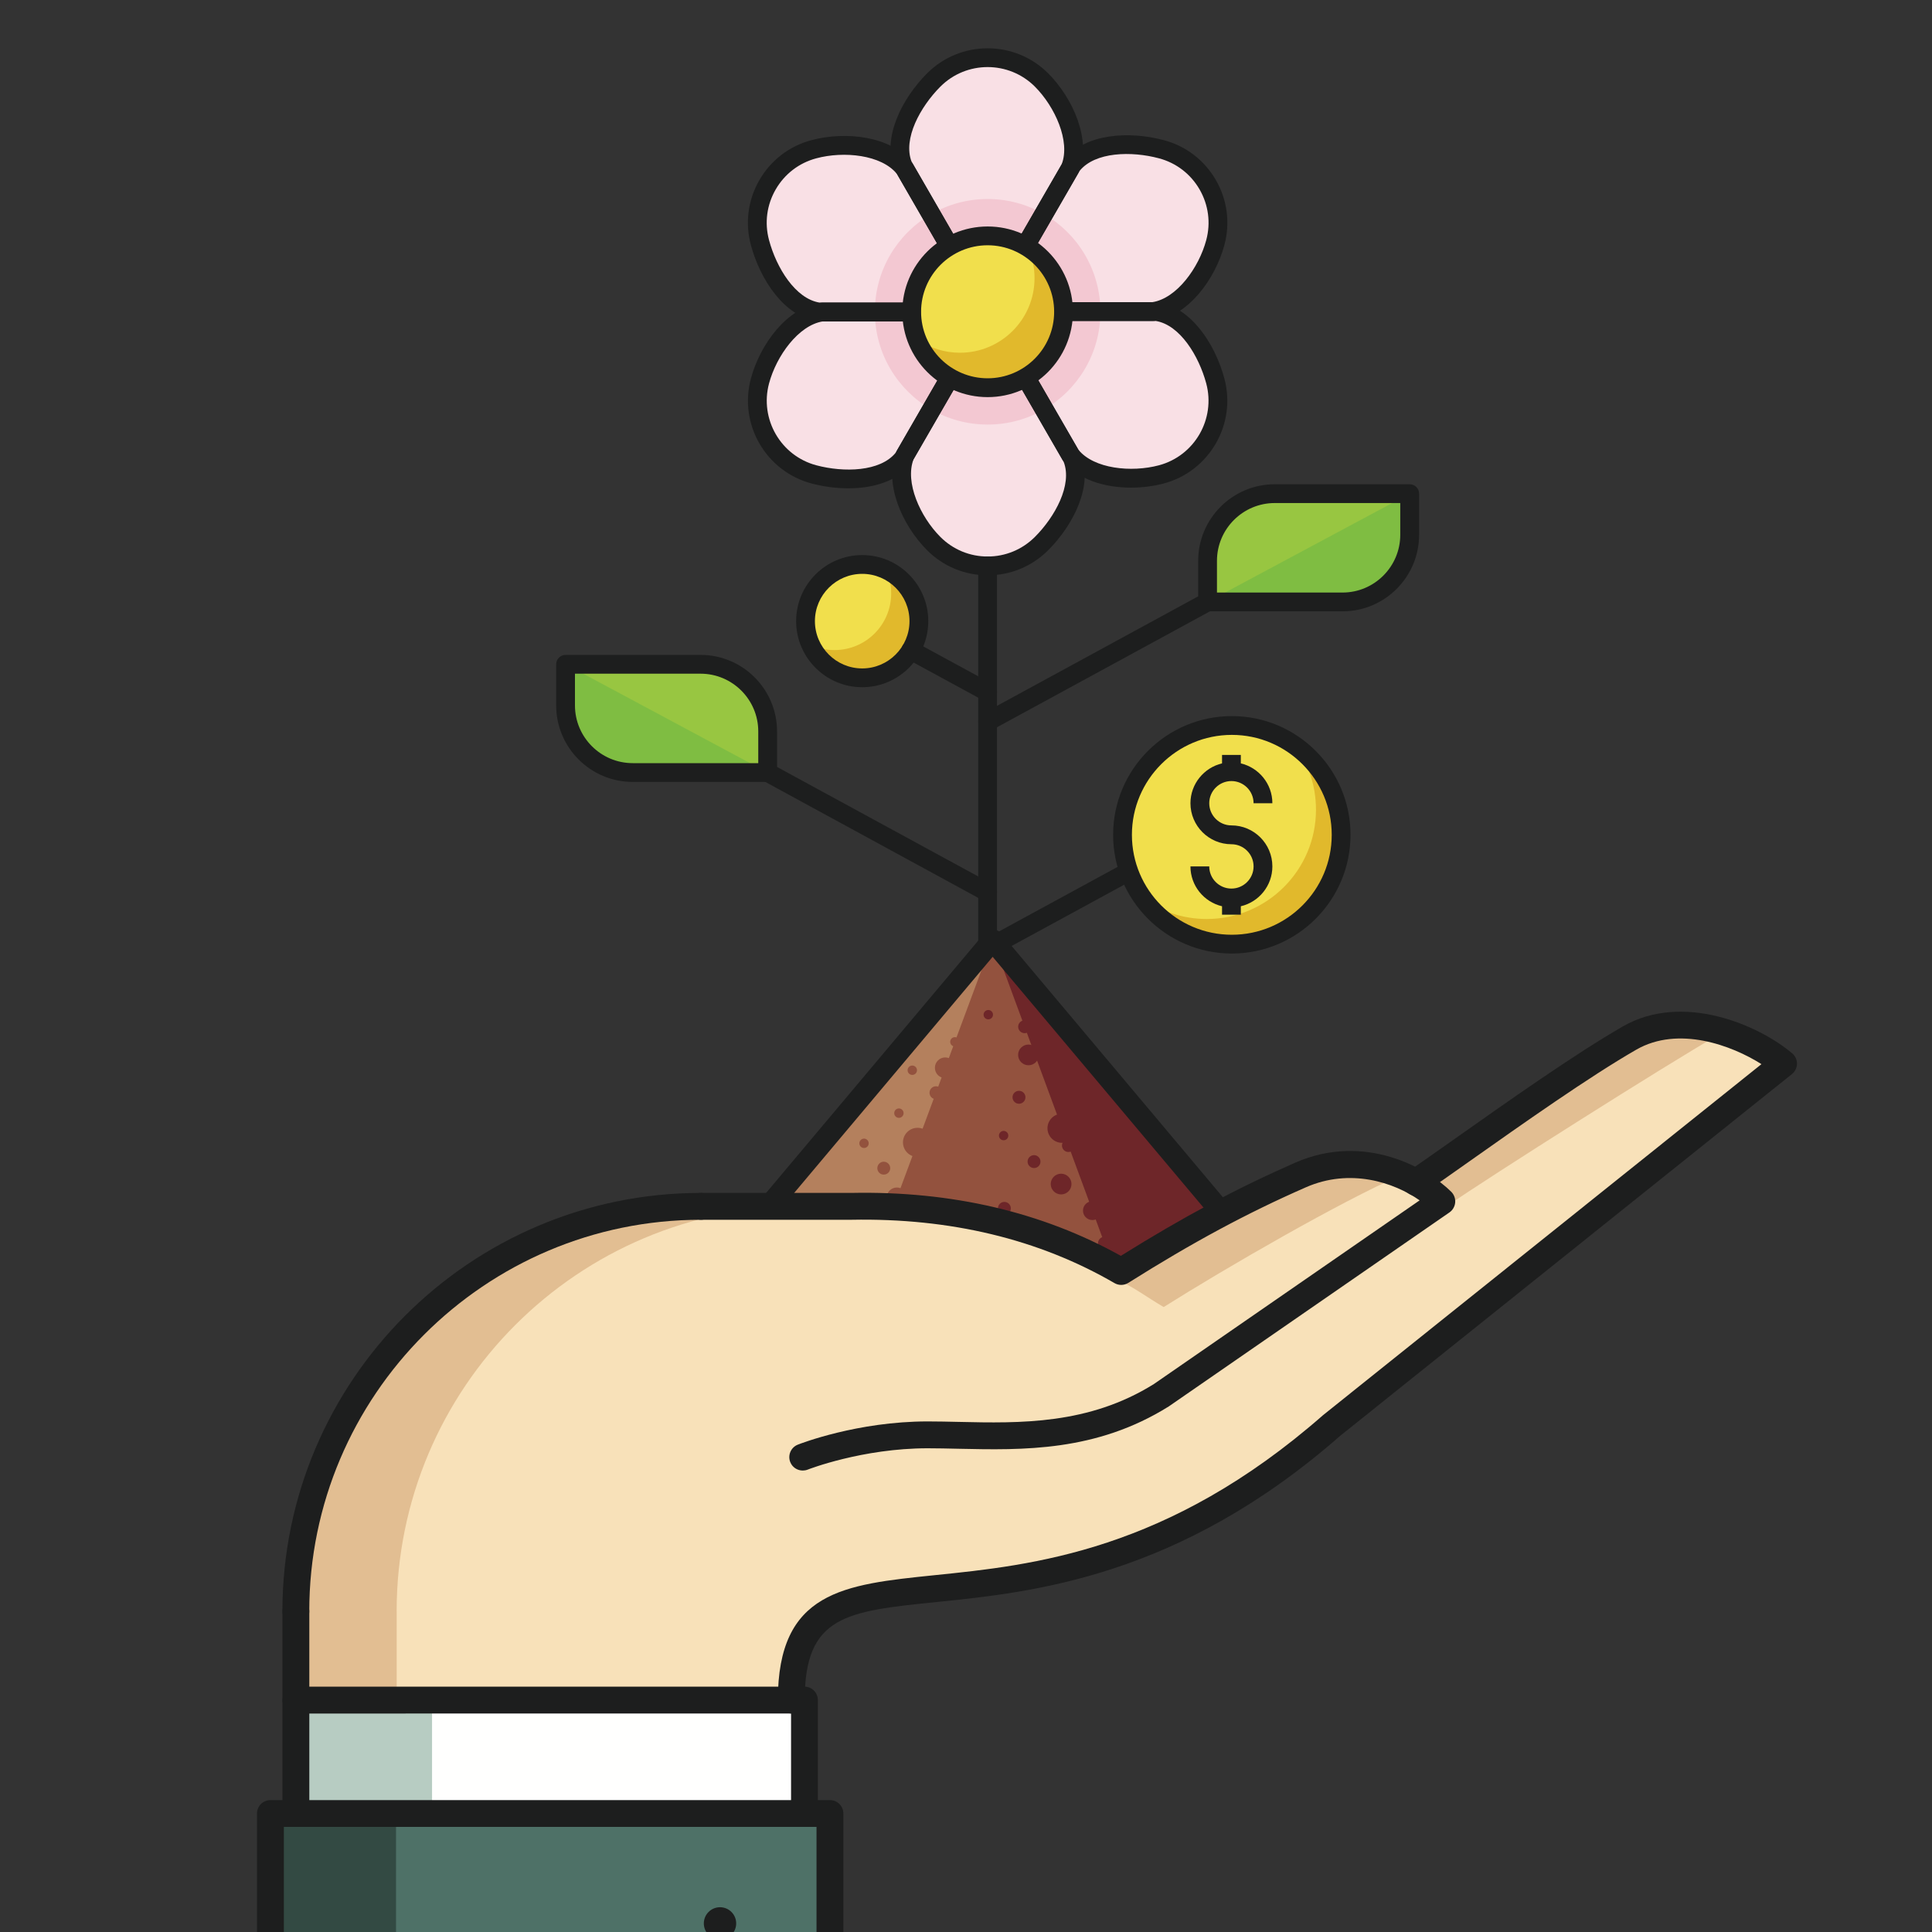 <?xml version="1.0" encoding="UTF-8"?>
<svg width="40px" height="40px" viewBox="0 0 40 40" version="1.1" xmlns="http://www.w3.org/2000/svg" xmlns:xlink="http://www.w3.org/1999/xlink">
    <rect x="0" y="0" width="40" height="40" fill="#333333" stroke="none"/>
    <title>ProveedoresSostenibles_40x40</title>
    <defs>
        <path d="M0.399,2.526 L0.31,2.426 L0.091,1.645 L0.054,1.645 L0.31,0.855 L0.877,0.274 L0.859,0.242 L1.671,0.069 L2.457,0.27 L2.476,0.238 L3.032,0.855 L3.251,1.636 L3.289,1.636 L3.032,2.426 L2.996,2.464 C2.681,2.443 2.363,2.432 2.043,2.432 C1.487,2.432 0.939,2.464 0.399,2.526 L0.399,2.526 Z" id="path-1"></path>
    </defs>
    <g id="ProveedoresSostenibles_40x40" stroke="none" stroke-width="1" fill="none" fill-rule="evenodd">
        <g id="shutterstock_648730774-(1)" transform="translate(5, 1)">
            <g id="flor-abajo" transform="translate(9.121, 18.242)">
                <polyline id="Fill-73" fill="#B4805D" points="6.431 0.222 0.257 7.607 12.64 7.607 6.431 0.222"></polyline>
                <polyline id="Fill-74" fill="#93523E" points="6.431 0.222 3.687 7.607 12.64 7.607 6.431 0.222"></polyline>
                <polyline id="Fill-75" fill="#6E2629" points="6.431 0.222 9.155 7.607 12.64 7.607 6.431 0.222"></polyline>
                <path d="M4.574,4.409 C4.574,4.243 4.709,4.108 4.875,4.108 C5.042,4.108 5.177,4.243 5.177,4.409 C5.177,4.576 5.042,4.711 4.875,4.711 C4.709,4.711 4.574,4.576 4.574,4.409" id="Fill-76" fill="#93523E"></path>
                <path d="M4.234,5.558 C4.234,5.44 4.33,5.344 4.448,5.344 C4.567,5.344 4.663,5.44 4.663,5.558 C4.663,5.677 4.567,5.773 4.448,5.773 C4.33,5.773 4.234,5.677 4.234,5.558" id="Fill-77" fill="#93523E"></path>
                <path d="M5.235,2.865 C5.235,2.747 5.331,2.651 5.449,2.651 C5.568,2.651 5.664,2.747 5.664,2.865 C5.664,2.984 5.568,3.08 5.449,3.08 C5.331,3.08 5.235,2.984 5.235,2.865" id="Fill-78" fill="#93523E"></path>
                <path d="M4.043,4.944 C4.043,4.87 4.103,4.81 4.176,4.81 C4.25,4.81 4.31,4.87 4.31,4.944 C4.31,5.018 4.25,5.077 4.176,5.077 C4.103,5.077 4.043,5.018 4.043,4.944" id="Fill-79" fill="#93523E"></path>
                <path d="M2.923,5.67 C2.923,5.596 2.983,5.537 3.057,5.537 C3.13,5.537 3.19,5.596 3.19,5.67 C3.19,5.744 3.13,5.804 3.057,5.804 C2.983,5.804 2.923,5.744 2.923,5.67" id="Fill-80" fill="#93523E"></path>
                <path d="M5.124,3.382 C5.124,3.308 5.183,3.248 5.257,3.248 C5.331,3.248 5.391,3.308 5.391,3.382 C5.391,3.456 5.331,3.516 5.257,3.516 C5.183,3.516 5.124,3.456 5.124,3.382" id="Fill-81" fill="#93523E"></path>
                <path d="M3.671,4.429 C3.671,4.376 3.714,4.332 3.768,4.332 C3.821,4.332 3.865,4.376 3.865,4.429 C3.865,4.483 3.821,4.526 3.768,4.526 C3.714,4.526 3.671,4.483 3.671,4.429" id="Fill-82" fill="#93523E"></path>
                <path d="M4.393,3.804 C4.393,3.751 4.436,3.707 4.49,3.707 C4.543,3.707 4.587,3.751 4.587,3.804 C4.587,3.858 4.543,3.902 4.49,3.902 C4.436,3.902 4.393,3.858 4.393,3.804" id="Fill-83" fill="#93523E"></path>
                <path d="M5.552,2.327 C5.552,2.274 5.595,2.231 5.649,2.231 C5.703,2.231 5.746,2.274 5.746,2.327 C5.746,2.381 5.703,2.425 5.649,2.425 C5.595,2.425 5.552,2.381 5.552,2.327" id="Fill-84" fill="#93523E"></path>
                <path d="M4.67,2.916 C4.67,2.862 4.713,2.819 4.767,2.819 C4.82,2.819 4.864,2.862 4.864,2.916 C4.864,2.97 4.82,3.013 4.767,3.013 C4.713,3.013 4.67,2.97 4.67,2.916" id="Fill-85" fill="#93523E"></path>
                <path d="M7.566,4.117 C7.566,3.951 7.701,3.816 7.868,3.816 C8.035,3.816 8.17,3.951 8.17,4.117 C8.17,4.284 8.035,4.419 7.868,4.419 C7.701,4.419 7.566,4.284 7.566,4.117" id="Fill-86" fill="#6E2629"></path>
                <path d="M7.633,5.272 C7.633,5.154 7.73,5.058 7.848,5.058 C7.966,5.058 8.063,5.154 8.063,5.272 C8.063,5.391 7.966,5.487 7.848,5.487 C7.73,5.487 7.633,5.391 7.633,5.272" id="Fill-87" fill="#6E2629"></path>
                <path d="M6.958,2.598 C6.958,2.48 7.054,2.384 7.173,2.384 C7.291,2.384 7.388,2.48 7.388,2.598 C7.388,2.717 7.291,2.813 7.173,2.813 C7.054,2.813 6.958,2.717 6.958,2.598" id="Fill-88" fill="#6E2629"></path>
                <path d="M8.301,5.822 C8.301,5.714 8.389,5.627 8.497,5.627 C8.605,5.627 8.693,5.714 8.693,5.822 C8.693,5.931 8.605,6.018 8.497,6.018 C8.389,6.018 8.301,5.931 8.301,5.822" id="Fill-89" fill="#6E2629"></path>
                <path d="M7.154,4.808 C7.154,4.734 7.214,4.674 7.288,4.674 C7.361,4.674 7.421,4.734 7.421,4.808 C7.421,4.882 7.361,4.941 7.288,4.941 C7.214,4.941 7.154,4.882 7.154,4.808" id="Fill-90" fill="#6E2629"></path>
                <path d="M6.842,3.476 C6.842,3.402 6.902,3.342 6.976,3.342 C7.05,3.342 7.11,3.402 7.11,3.476 C7.11,3.55 7.05,3.61 6.976,3.61 C6.902,3.61 6.842,3.55 6.842,3.476" id="Fill-91" fill="#6E2629"></path>
                <path d="M6.561,4.269 C6.561,4.216 6.605,4.172 6.658,4.172 C6.712,4.172 6.755,4.216 6.755,4.269 C6.755,4.323 6.712,4.366 6.658,4.366 C6.605,4.366 6.561,4.323 6.561,4.269" id="Fill-92" fill="#6E2629"></path>
                <path d="M7.605,6.275 C7.605,6.222 7.649,6.178 7.702,6.178 C7.756,6.178 7.8,6.222 7.8,6.275 C7.8,6.329 7.756,6.373 7.702,6.373 C7.649,6.373 7.605,6.329 7.605,6.275" id="Fill-93" fill="#6E2629"></path>
                <path d="M6.243,1.766 C6.243,1.712 6.287,1.669 6.341,1.669 C6.394,1.669 6.438,1.712 6.438,1.766 C6.438,1.819 6.394,1.863 6.341,1.863 C6.287,1.863 6.243,1.819 6.243,1.766" id="Fill-94" fill="#6E2629"></path>
                <path d="M6.959,2.015 C6.959,1.941 7.019,1.882 7.093,1.882 C7.166,1.882 7.226,1.941 7.226,2.015 C7.226,2.089 7.166,2.149 7.093,2.149 C7.019,2.149 6.959,2.089 6.959,2.015" id="Fill-95" fill="#6E2629"></path>
                <path d="M6.54,5.776 C6.54,5.702 6.6,5.642 6.673,5.642 C6.747,5.642 6.807,5.702 6.807,5.776 C6.807,5.85 6.747,5.91 6.673,5.91 C6.6,5.91 6.54,5.85 6.54,5.776" id="Fill-96" fill="#6E2629"></path>
                <path d="M8.612,6.497 C8.612,6.423 8.672,6.364 8.746,6.364 C8.82,6.364 8.88,6.423 8.88,6.497 C8.88,6.571 8.82,6.631 8.746,6.631 C8.672,6.631 8.612,6.571 8.612,6.497" id="Fill-97" fill="#6E2629"></path>
                <path d="M7.866,4.475 C7.866,4.401 7.926,4.342 8,4.342 C8.074,4.342 8.134,4.401 8.134,4.475 C8.134,4.549 8.074,4.609 8,4.609 C7.926,4.609 7.866,4.549 7.866,4.475" id="Fill-98" fill="#6E2629"></path>
                <path d="M0.7,7.385 L12.163,7.385 L6.431,0.568 L0.7,7.385 Z M12.64,7.83 L0.222,7.83 C0.136,7.83 0.057,7.78 0.021,7.701 C-0.016,7.623 -0.004,7.53 0.052,7.464 L6.261,0.079 C6.303,0.029 6.366,0 6.431,0 C6.497,0 6.559,0.029 6.602,0.079 L12.81,7.464 C12.866,7.53 12.878,7.623 12.842,7.701 C12.805,7.78 12.727,7.83 12.64,7.83 L12.64,7.83 Z" id="Fill-99" fill="#1D1E1E"></path>
            </g>
            <g id="Group" transform="translate(0.321, 19.946)">
                <path d="M0.805,14.253 L0.805,12.417 L0.804,12.417 C0.804,7.785 4.56,4.03 9.192,4.03 L12.303,4.03 C14.231,3.992 16.164,4.376 17.892,5.379 C19.208,4.55 20.358,3.927 21.606,3.38 C22.529,2.977 23.42,3.202 24.018,3.544 L23.997,3.534 C25.076,2.79 27.121,1.291 28.418,0.545 C29.599,-0.133 31.08,0.63 31.606,1.075 L22.256,8.561 C15.936,14.101 11.062,10.081 11.062,14.252 L0.805,14.253" id="Fill-100" fill="#F8E1B9"></path>
                <path d="M21.606,3.38 C20.659,3.795 18.696,4.965 17.747,5.524 C18.141,5.686 18.395,5.896 18.772,6.115 C20.085,5.288 22.439,3.93 23.684,3.384 C23.112,3.146 22.371,3.045 21.606,3.38" id="Fill-101" fill="#E2BE92"></path>
                <path d="M0.804,12.417 L0.805,12.417 L0.805,14.253 L2.892,14.253 L2.892,12.417 L2.891,12.417 C2.891,7.785 6.646,4.03 11.279,4.03 L9.192,4.03 C4.56,4.03 0.804,7.785 0.804,12.417" id="Fill-102" fill="#E2BE92"></path>
                <polyline id="Fill-103" fill="#E2BE92" points="26.144 3.582 26.114 3.566 26.114 3.566 26.144 3.582"></polyline>
                <path d="M28.527,0.496 C27.618,1.017 25.173,2.694 24.25,3.343 C24.123,3.608 24.305,3.828 24.645,4.019 C25.524,3.411 29.171,1.103 30.228,0.496 C30.251,0.482 30.276,0.472 30.3,0.46 C29.768,0.256 29.104,0.164 28.527,0.496" id="Fill-104" fill="#E2BE92"></path>
                <polyline id="Fill-105" fill="#4E7167" points="11.861 20.759 11.861 16.601 0.278 16.601 0.278 20.76 11.861 20.759"></polyline>
                <polygon id="Fill-106" fill="#334A43" points="0.278 20.759 2.878 20.759 2.878 16.601 0.278 16.601"></polygon>
                <polyline id="Fill-107" fill="#FFFFFE" points="11.334 16.55 11.334 14.252 0.805 14.253 0.805 16.551 11.334 16.55"></polyline>
                <line x1="2.892" y1="14.287" x2="3.624" y2="14.287" id="Fill-108" fill="#94C7BB"></line>
                <polygon id="Fill-109" fill="#B3B58F" points="2.892 14.287 3.624 14.287 3.624 14.287 2.892 14.287"></polygon>
                <polyline id="Fill-110" fill="#A59971" points="0.805 14.288 0.805 14.287 2.892 14.287 2.892 14.287 0.805 14.288"></polyline>
                <polyline id="Fill-111" fill="#B7CCC2" points="3.624 16.55 0.805 16.55 0.805 14.253 2.892 14.253 3.624 14.253 3.624 16.55"></polyline>
                <path d="M0.278,21.038 C0.124,21.038 -2.31464679e-15,20.913 -2.31464679e-15,20.76 L-2.31464679e-15,16.601 C-2.31464679e-15,16.447 0.124,16.323 0.278,16.323 L11.862,16.323 C12.015,16.323 12.14,16.447 12.14,16.601 L12.14,20.759 C12.14,20.913 12.015,21.037 11.862,21.037 C11.708,21.037 11.584,20.913 11.584,20.759 L11.584,16.878 L0.556,16.878 L0.556,20.76 C0.556,20.913 0.431,21.038 0.278,21.038" id="Fill-112" fill="#1D1E1E"></path>
                <path d="M0.805,16.829 C0.651,16.829 0.527,16.705 0.527,16.551 L0.527,14.253 C0.527,14.099 0.651,13.975 0.805,13.975 L11.334,13.974 C11.408,13.974 11.479,14.003 11.531,14.056 C11.583,14.108 11.612,14.178 11.612,14.252 L11.612,16.55 C11.612,16.704 11.488,16.828 11.334,16.828 C11.181,16.828 11.057,16.704 11.057,16.55 L11.057,14.53 L1.083,14.531 L1.083,16.551 C1.083,16.705 0.958,16.829 0.805,16.829" id="Fill-113" fill="#1D1E1E"></path>
                <path d="M9.586,19.211 C9.771,19.211 9.921,19.061 9.921,18.876 C9.921,18.691 9.771,18.541 9.586,18.541 C9.401,18.541 9.251,18.691 9.251,18.876 C9.251,19.061 9.401,19.211 9.586,19.211" id="Fill-114" fill="#1D1E1E"></path>
                <path d="M11.299,9.5 C11.188,9.5 11.083,9.434 11.04,9.324 C10.984,9.182 11.054,9.02 11.197,8.964 C11.247,8.944 12.43,8.483 13.885,8.483 C14.095,8.483 14.311,8.488 14.533,8.493 C15.793,8.521 17.221,8.553 18.572,7.707 L24.071,3.906 C23.536,3.53 22.631,3.235 21.718,3.635 C20.504,4.166 19.369,4.777 18.04,5.614 C17.953,5.669 17.842,5.671 17.753,5.619 C16.185,4.709 14.352,4.269 12.309,4.308 L9.192,4.308 C9.039,4.308 8.914,4.183 8.914,4.03 C8.914,3.876 9.039,3.752 9.192,3.752 L12.303,3.752 C14.38,3.709 16.261,4.15 17.885,5.055 C19.178,4.248 20.298,3.65 21.495,3.126 C22.941,2.493 24.241,3.245 24.727,3.73 C24.785,3.789 24.814,3.87 24.807,3.952 C24.799,4.034 24.756,4.109 24.688,4.156 L18.878,8.172 C17.375,9.112 15.859,9.078 14.521,9.049 C14.303,9.044 14.091,9.039 13.885,9.039 C12.535,9.039 11.412,9.476 11.401,9.481 C11.367,9.494 11.333,9.5 11.299,9.5" id="Fill-115" fill="#1D1E1E"></path>
                <path d="M11.062,14.53 C10.908,14.53 10.784,14.406 10.784,14.252 C10.784,11.999 12.143,11.86 14.024,11.667 C16.062,11.459 18.854,11.174 22.073,8.352 L31.148,1.086 C30.532,0.695 29.427,0.286 28.557,0.786 C27.586,1.344 26.203,2.321 25.091,3.106 C24.738,3.355 24.418,3.581 24.155,3.762 C24.028,3.85 23.855,3.818 23.768,3.691 C23.681,3.565 23.713,3.392 23.839,3.305 C24.101,3.124 24.419,2.899 24.77,2.652 C25.892,1.86 27.287,0.875 28.28,0.304 C29.515,-0.405 31.085,0.27 31.785,0.863 C31.849,0.917 31.885,0.996 31.884,1.079 C31.882,1.162 31.844,1.24 31.779,1.292 L22.43,8.778 C19.087,11.709 16.074,12.017 14.081,12.221 C12.199,12.413 11.34,12.501 11.34,14.252 C11.34,14.406 11.215,14.53 11.062,14.53" id="Fill-116" fill="#1D1E1E"></path>
                <path d="M0.805,14.531 C0.651,14.531 0.527,14.406 0.527,14.253 L0.527,12.417 C0.527,12.263 0.651,12.139 0.805,12.139 C0.958,12.139 1.083,12.263 1.083,12.417 L1.083,14.253 C1.083,14.406 0.958,14.531 0.805,14.531" id="Fill-117" fill="#1D1E1E"></path>
                <path d="M0.804,12.695 C0.651,12.695 0.526,12.57 0.526,12.417 C0.526,7.639 4.414,3.752 9.192,3.752 C9.346,3.752 9.47,3.876 9.47,4.03 C9.47,4.183 9.346,4.308 9.192,4.308 C4.721,4.308 1.082,7.945 1.082,12.417 C1.082,12.57 0.958,12.695 0.804,12.695" id="Fill-118" fill="#1D1E1E"></path>
            </g>
            <g id="flor" transform="translate(6.515, 0)">
                <path d="M14.877,9.221 C14.109,9.221 13.487,9.843 13.487,10.611 L13.487,11.462 L16.281,11.462 C17.049,11.462 17.671,10.84 17.671,10.072 L17.671,9.221 L14.877,9.221" id="Fill-119" fill="#98C641"></path>
                <path d="M17.671,10.072 L17.671,9.221 L13.487,11.462 L16.281,11.462 C17.049,11.462 17.671,10.84 17.671,10.072" id="Fill-120" fill="#7FBD42"></path>
                <path d="M2.989,12.753 C3.756,12.753 4.379,13.375 4.379,14.143 L4.379,14.995 L1.585,14.995 C0.817,14.995 0.195,14.372 0.195,13.605 L0.195,12.753 L2.989,12.753" id="Fill-121" fill="#98C641"></path>
                <path d="M0.195,13.605 L0.195,12.753 L4.379,14.995 L1.585,14.995 C0.817,14.995 0.195,14.372 0.195,13.605" id="Fill-122" fill="#7FBD42"></path>
                <path d="M5.163,11.86 C5.163,11.212 5.688,10.686 6.336,10.686 C6.984,10.686 7.51,11.212 7.51,11.86 C7.51,12.508 6.984,13.033 6.336,13.033 C5.688,13.033 5.163,12.508 5.163,11.86" id="Fill-123" fill="#F1DF4C"></path>
                <path d="M6.827,10.795 C6.897,10.945 6.936,11.11 6.936,11.286 C6.936,11.934 6.411,12.459 5.763,12.459 C5.587,12.459 5.421,12.42 5.272,12.351 C5.457,12.753 5.864,13.033 6.336,13.033 C6.984,13.033 7.51,12.508 7.51,11.86 C7.51,11.387 7.23,10.981 6.827,10.795" id="Fill-124" fill="#E1B92C"></path>
                <path d="M8.12,4.057 L7.182,2.432 C6.951,1.862 7.356,1.118 7.817,0.656 C8.433,0.04 9.432,0.04 10.048,0.656 C10.51,1.118 10.873,1.917 10.642,2.487 L9.719,4.085 L8.933,3.884 L8.12,4.057" id="Fill-125" fill="#F9E0E5"></path>
                <path d="M9.745,6.854 L10.683,8.479 C10.914,9.048 10.51,9.792 10.048,10.255 C9.432,10.871 8.433,10.871 7.817,10.255 C7.355,9.792 6.992,8.994 7.224,8.424 L8.146,6.826 L8.933,7.027 L9.745,6.854" id="Fill-126" fill="#F9E0E5"></path>
                <path d="M7.315,5.46 L5.439,5.459 C4.831,5.375 4.388,4.652 4.218,4.021 C3.993,3.18 4.492,2.315 5.334,2.089 C5.965,1.921 6.838,2.006 7.216,2.491 L8.139,4.089 L7.572,4.669 L7.315,5.46" id="Fill-127" fill="#F9E0E5"></path>
                <path d="M10.55,5.451 L12.426,5.451 C13.035,5.536 13.478,6.258 13.647,6.889 C13.872,7.731 13.373,8.596 12.532,8.821 C11.9,8.99 11.027,8.905 10.649,8.42 L9.726,6.821 L10.294,6.241 L10.55,5.451" id="Fill-128" fill="#F9E0E5"></path>
                <path d="M8.128,6.858 L7.189,8.483 C6.812,8.967 5.965,8.99 5.334,8.821 C4.492,8.595 3.993,7.73 4.218,6.889 C4.388,6.258 4.898,5.544 5.507,5.459 L7.353,5.459 L7.571,6.241 L8.128,6.858" id="Fill-129" fill="#F9E0E5"></path>
                <path d="M9.737,4.052 L10.676,2.428 C11.054,1.943 11.9,1.921 12.532,2.089 C13.373,2.315 13.872,3.18 13.647,4.021 C13.478,4.653 12.967,5.366 12.358,5.451 L10.513,5.451 L10.294,4.669 L9.737,4.052" id="Fill-130" fill="#F9E0E5"></path>
                <g id="Group-133" transform="translate(7.262, 3.815)">
                    <mask id="mask-2" fill="white">
                        <use xlink:href="#path-1"></use>
                    </mask>
                    <g id="Clip-132"></g>
                    <polygon id="Fill-131" fill="#9DD1CC" mask="url(#mask-2)" points="0.054 2.526 3.289 2.526 3.289 0.069 0.054 0.069"></polygon>
                </g>
                <path d="M8.933,7.027 L8.146,6.826 L8.128,6.858 L7.661,6.34 C8.2,6.279 8.749,6.247 9.305,6.247 C9.625,6.247 9.943,6.258 10.257,6.278 L9.726,6.821 L9.745,6.854 L8.933,7.027" id="Fill-134" fill="#C8DBDB"></path>
                <path d="M9.719,4.085 L8.933,3.884 L8.12,4.056 L7.761,3.435 C8.106,3.235 8.506,3.12 8.933,3.12 C9.356,3.12 9.754,3.233 10.096,3.431 L9.737,4.052 L9.738,4.052 L9.719,4.085" id="Fill-135" fill="#F3C8D2"></path>
                <path d="M8.933,7.79 C8.509,7.79 8.111,7.677 7.769,7.48 L8.128,6.858 L8.128,6.858 L8.146,6.826 L8.933,7.027 L9.745,6.854 L10.104,7.476 C9.76,7.676 9.359,7.79 8.933,7.79" id="Fill-136" fill="#F3C8D2"></path>
                <path d="M7.315,5.459 L6.598,5.459 C6.598,5.458 6.598,5.457 6.598,5.455 C6.598,4.592 7.066,3.839 7.761,3.435 L8.12,4.056 L8.139,4.089 L7.572,4.669 L7.315,5.459" id="Fill-137" fill="#F3C8D2"></path>
                <path d="M10.104,7.476 L9.745,6.854 L9.726,6.821 L10.257,6.278 L10.294,6.241 L10.55,5.451 L11.268,5.451 C11.268,5.452 11.268,5.454 11.268,5.455 C11.268,6.318 10.8,7.071 10.104,7.476" id="Fill-138" fill="#F3C8D2"></path>
                <path d="M7.769,7.48 C7.07,7.077 6.599,6.323 6.598,5.459 L7.353,5.459 L7.571,6.241 L7.661,6.34 L8.128,6.858 L8.128,6.858 L7.769,7.48" id="Fill-139" fill="#F3C8D2"></path>
                <path d="M11.268,5.451 L10.513,5.451 L10.294,4.669 L9.738,4.052 L9.737,4.052 L10.096,3.431 C10.795,3.833 11.266,4.587 11.268,5.451" id="Fill-140" fill="#F3C8D2"></path>
                <path d="M7.388,5.455 C7.388,4.602 8.079,3.91 8.933,3.91 C9.786,3.91 10.478,4.602 10.478,5.455 C10.478,6.309 9.786,7 8.933,7 C8.079,7 7.388,6.309 7.388,5.455" id="Fill-141" fill="#F1DF4C"></path>
                <path d="M9.787,4.168 C9.862,4.35 9.904,4.549 9.904,4.758 C9.904,5.611 9.213,6.303 8.359,6.303 C8.043,6.303 7.749,6.207 7.505,6.044 C7.736,6.605 8.288,7 8.933,7 C9.786,7 10.478,6.309 10.478,5.455 C10.478,4.918 10.203,4.445 9.787,4.168" id="Fill-142" fill="#E1B92C"></path>
                <path d="M8.933,4.078 C8.173,4.078 7.555,4.696 7.555,5.455 C7.555,6.215 8.173,6.832 8.933,6.832 C9.692,6.832 10.31,6.215 10.31,5.455 C10.31,4.696 9.692,4.078 8.933,4.078 Z M8.933,7.222 C7.959,7.222 7.166,6.429 7.166,5.455 C7.166,4.481 7.959,3.689 8.933,3.689 C9.907,3.689 10.699,4.481 10.699,5.455 C10.699,6.429 9.907,7.222 8.933,7.222 L8.933,7.222 Z" id="Fill-143" fill="#1D1E1E"></path>
                <path d="M9.719,4.279 C9.686,4.279 9.652,4.271 9.622,4.253 C9.529,4.2 9.497,4.081 9.55,3.988 L10.466,2.402 C10.649,1.926 10.329,1.212 9.911,0.793 C9.371,0.254 8.494,0.254 7.955,0.793 C7.538,1.211 7.176,1.873 7.358,2.347 L8.288,3.959 C8.342,4.052 8.31,4.171 8.217,4.225 C8.124,4.279 8.005,4.247 7.951,4.154 L7.014,2.529 L7.002,2.505 C6.741,1.862 7.155,1.044 7.68,0.518 C8.371,-0.173 9.495,-0.173 10.186,0.518 C10.703,1.036 11.088,1.904 10.822,2.56 L10.81,2.584 L9.888,4.182 C9.851,4.244 9.786,4.279 9.719,4.279" id="Fill-144" fill="#1D1E1E"></path>
                <path d="M8.933,10.911 C8.459,10.911 8.014,10.727 7.68,10.392 C7.162,9.874 6.777,9.007 7.043,8.351 L7.055,8.327 L7.978,6.728 C8.032,6.635 8.151,6.603 8.244,6.657 C8.337,6.711 8.369,6.83 8.315,6.923 L7.399,8.509 C7.216,8.985 7.536,9.698 7.955,10.117 C8.216,10.378 8.563,10.522 8.933,10.522 C9.302,10.522 9.649,10.378 9.911,10.117 C10.328,9.7 10.69,9.038 10.508,8.564 L9.577,6.951 C9.523,6.858 9.555,6.739 9.648,6.685 C9.742,6.632 9.861,6.664 9.914,6.757 L10.852,8.381 L10.864,8.406 C11.124,9.049 10.711,9.867 10.186,10.392 C9.851,10.727 9.406,10.911 8.933,10.911" id="Fill-145" fill="#1D1E1E"></path>
                <path d="M7.315,5.654 L7.315,5.654 L5.439,5.654 C5.43,5.654 5.421,5.653 5.413,5.652 C4.725,5.557 4.223,4.79 4.031,4.072 C3.908,3.615 3.971,3.137 4.208,2.727 C4.445,2.317 4.827,2.024 5.284,1.902 C5.991,1.713 6.935,1.813 7.37,2.371 L7.385,2.393 L8.308,3.992 C8.361,4.085 8.33,4.204 8.237,4.258 C8.143,4.311 8.024,4.279 7.971,4.186 L7.055,2.601 C6.734,2.204 5.957,2.124 5.385,2.278 C5.028,2.373 4.73,2.602 4.545,2.922 C4.36,3.242 4.311,3.614 4.407,3.971 C4.559,4.541 4.951,5.185 5.454,5.265 L7.315,5.265 C7.422,5.265 7.509,5.352 7.509,5.46 C7.509,5.567 7.422,5.654 7.315,5.654" id="Fill-146" fill="#1D1E1E"></path>
                <path d="M11.9,9.096 C11.353,9.096 10.8,8.93 10.496,8.539 L10.481,8.517 L9.558,6.919 C9.504,6.826 9.536,6.707 9.629,6.653 C9.722,6.599 9.841,6.631 9.895,6.724 L10.811,8.31 C11.131,8.707 11.909,8.786 12.481,8.633 C13.217,8.436 13.656,7.676 13.459,6.939 C13.306,6.369 12.914,5.725 12.412,5.645 L10.551,5.645 C10.443,5.645 10.356,5.558 10.356,5.451 C10.356,5.343 10.443,5.256 10.551,5.256 L12.426,5.256 C12.435,5.256 12.444,5.257 12.453,5.258 C13.141,5.354 13.643,6.121 13.835,6.839 C14.087,7.783 13.525,8.756 12.582,9.009 C12.369,9.066 12.135,9.096 11.9,9.096" id="Fill-147" fill="#1D1E1E"></path>
                <path d="M6.049,9.11 C5.789,9.11 5.525,9.073 5.284,9.009 C4.34,8.756 3.778,7.783 4.031,6.839 C4.22,6.132 4.778,5.365 5.48,5.267 C5.489,5.266 5.498,5.265 5.507,5.265 L5.507,5.265 L7.353,5.265 C7.46,5.265 7.547,5.352 7.547,5.46 C7.547,5.567 7.46,5.654 7.353,5.654 L5.521,5.654 C5.017,5.734 4.56,6.367 4.407,6.939 C4.21,7.676 4.648,8.436 5.385,8.633 C5.954,8.785 6.709,8.768 7.029,8.373 L7.959,6.761 C8.013,6.668 8.132,6.636 8.225,6.69 C8.318,6.744 8.35,6.863 8.296,6.956 L7.358,8.58 L7.343,8.602 C7.06,8.966 6.562,9.11 6.049,9.11" id="Fill-148" fill="#1D1E1E"></path>
                <path d="M12.358,5.645 L10.513,5.645 C10.405,5.645 10.318,5.558 10.318,5.451 C10.318,5.343 10.405,5.256 10.513,5.256 L12.344,5.256 C12.848,5.177 13.306,4.544 13.459,3.971 C13.555,3.614 13.505,3.242 13.321,2.922 C13.136,2.602 12.838,2.373 12.481,2.278 C11.911,2.125 11.157,2.142 10.837,2.538 L9.906,4.149 C9.852,4.242 9.733,4.274 9.64,4.22 C9.547,4.167 9.515,4.048 9.569,3.955 L10.507,2.331 L10.522,2.308 C10.949,1.761 11.864,1.71 12.582,1.902 C13.039,2.024 13.421,2.317 13.658,2.727 C13.895,3.137 13.957,3.615 13.835,4.072 C13.645,4.779 13.086,5.546 12.385,5.644 C12.376,5.645 12.367,5.645 12.358,5.645" id="Fill-149" fill="#1D1E1E"></path>
                <path d="M8.933,18.829 C8.825,18.829 8.738,18.742 8.738,18.634 L8.738,10.717 C8.738,10.609 8.825,10.522 8.933,10.522 C9.04,10.522 9.127,10.609 9.127,10.717 L9.127,18.634 C9.127,18.742 9.04,18.829 8.933,18.829" id="Fill-150" fill="#1D1E1E"></path>
                <path d="M8.933,14.136 C8.864,14.136 8.797,14.099 8.762,14.034 C8.711,13.94 8.745,13.822 8.84,13.77 L13.394,11.291 C13.488,11.24 13.606,11.275 13.658,11.369 C13.709,11.464 13.674,11.582 13.58,11.633 L9.026,14.112 C8.996,14.128 8.964,14.136 8.933,14.136" id="Fill-151" fill="#1D1E1E"></path>
                <path d="M8.933,18.829 C8.864,18.829 8.797,18.792 8.762,18.727 C8.711,18.633 8.745,18.515 8.84,18.463 L11.763,16.872 C11.858,16.821 11.976,16.855 12.027,16.95 C12.079,17.044 12.044,17.162 11.949,17.214 L9.026,18.805 C8.996,18.821 8.964,18.829 8.933,18.829" id="Fill-152" fill="#1D1E1E"></path>
                <path d="M13.681,11.268 L16.281,11.268 C16.94,11.268 17.476,10.731 17.476,10.072 L17.476,9.415 L14.877,9.415 C14.218,9.415 13.681,9.952 13.681,10.611 L13.681,11.268 Z M16.281,11.657 L13.487,11.657 C13.379,11.657 13.292,11.57 13.292,11.462 L13.292,10.611 C13.292,9.737 14.003,9.026 14.877,9.026 L17.671,9.026 C17.779,9.026 17.866,9.113 17.866,9.221 L17.866,10.072 C17.866,10.946 17.155,11.657 16.281,11.657 L16.281,11.657 Z" id="Fill-153" fill="#1D1E1E"></path>
                <path d="M8.933,17.668 C8.901,17.668 8.869,17.661 8.84,17.645 L4.286,15.165 C4.191,15.114 4.156,14.996 4.208,14.902 C4.259,14.807 4.377,14.772 4.472,14.824 L9.026,17.303 C9.12,17.354 9.155,17.472 9.104,17.567 C9.068,17.632 9.002,17.668 8.933,17.668" id="Fill-154" fill="#1D1E1E"></path>
                <path d="M8.933,13.524 C8.901,13.524 8.869,13.516 8.84,13.5 L7.249,12.635 C7.155,12.583 7.12,12.465 7.171,12.371 C7.223,12.276 7.341,12.241 7.435,12.293 L9.026,13.159 C9.12,13.21 9.155,13.328 9.104,13.422 C9.068,13.487 9.002,13.524 8.933,13.524" id="Fill-155" fill="#1D1E1E"></path>
                <path d="M0.389,12.948 L0.389,13.605 C0.389,14.264 0.925,14.8 1.585,14.8 L4.184,14.8 L4.184,14.143 C4.184,13.484 3.648,12.948 2.989,12.948 L0.389,12.948 Z M4.379,15.189 L1.585,15.189 C0.711,15.189 0,14.478 0,13.605 L0,12.753 C0,12.646 0.087,12.559 0.195,12.559 L2.989,12.559 C3.863,12.559 4.573,13.269 4.573,14.143 L4.573,14.995 C4.573,15.102 4.486,15.189 4.379,15.189 L4.379,15.189 Z" id="Fill-156" fill="#1D1E1E"></path>
                <path d="M6.336,10.881 C5.797,10.881 5.357,11.32 5.357,11.86 C5.357,12.4 5.797,12.839 6.336,12.839 C6.876,12.839 7.315,12.4 7.315,11.86 C7.315,11.32 6.876,10.881 6.336,10.881 Z M6.336,13.228 C5.582,13.228 4.968,12.614 4.968,11.86 C4.968,11.105 5.582,10.492 6.336,10.492 C7.091,10.492 7.704,11.105 7.704,11.86 C7.704,12.614 7.091,13.228 6.336,13.228 L6.336,13.228 Z" id="Fill-157" fill="#1D1E1E"></path>
                <path d="M11.726,16.284 C11.726,15.034 12.739,14.021 13.989,14.021 C15.239,14.021 16.252,15.034 16.252,16.284 C16.252,17.533 15.239,18.548 13.989,18.548 C12.739,18.548 11.726,17.533 11.726,16.284" id="Fill-158" fill="#F1DF4C"></path>
                <path d="M15.307,14.445 C15.574,14.816 15.731,15.271 15.731,15.764 C15.731,17.013 14.718,18.027 13.469,18.027 C12.977,18.027 12.522,17.87 12.15,17.603 C12.561,18.175 13.231,18.548 13.989,18.548 C15.239,18.548 16.252,17.533 16.252,16.284 C16.252,15.526 15.879,14.855 15.307,14.445" id="Fill-159" fill="#E1B92C"></path>
                <path d="M13.989,14.215 C12.848,14.215 11.92,15.143 11.92,16.284 C11.92,17.425 12.848,18.353 13.989,18.353 C15.129,18.353 16.057,17.425 16.057,16.284 C16.057,15.143 15.129,14.215 13.989,14.215 Z M13.989,18.742 C12.634,18.742 11.531,17.639 11.531,16.284 C11.531,14.929 12.634,13.826 13.989,13.826 C15.344,13.826 16.446,14.929 16.446,16.284 C16.446,17.639 15.344,18.742 13.989,18.742 L13.989,18.742 Z" id="Fill-160" fill="#1D1E1E"></path>
                <path d="M13.98,16.089 C13.727,16.089 13.521,15.883 13.521,15.63 C13.521,15.377 13.727,15.171 13.98,15.171 C14.233,15.171 14.439,15.377 14.439,15.63 L14.828,15.63 C14.828,15.23 14.549,14.894 14.175,14.805 L14.175,14.63 L13.786,14.63 L13.786,14.805 C13.412,14.894 13.132,15.23 13.132,15.63 C13.132,16.098 13.513,16.479 13.98,16.479 C14.233,16.479 14.439,16.685 14.439,16.938 C14.439,17.191 14.233,17.397 13.98,17.397 C13.727,17.397 13.521,17.191 13.521,16.938 L13.132,16.938 C13.132,17.339 13.412,17.675 13.786,17.763 L13.786,17.938 L14.175,17.938 L14.175,17.763 C14.549,17.675 14.828,17.339 14.828,16.938 C14.828,16.47 14.448,16.089 13.98,16.089" id="Fill-161" fill="#1D1E1E"></path>
            </g>
        </g>
    </g>
</svg>